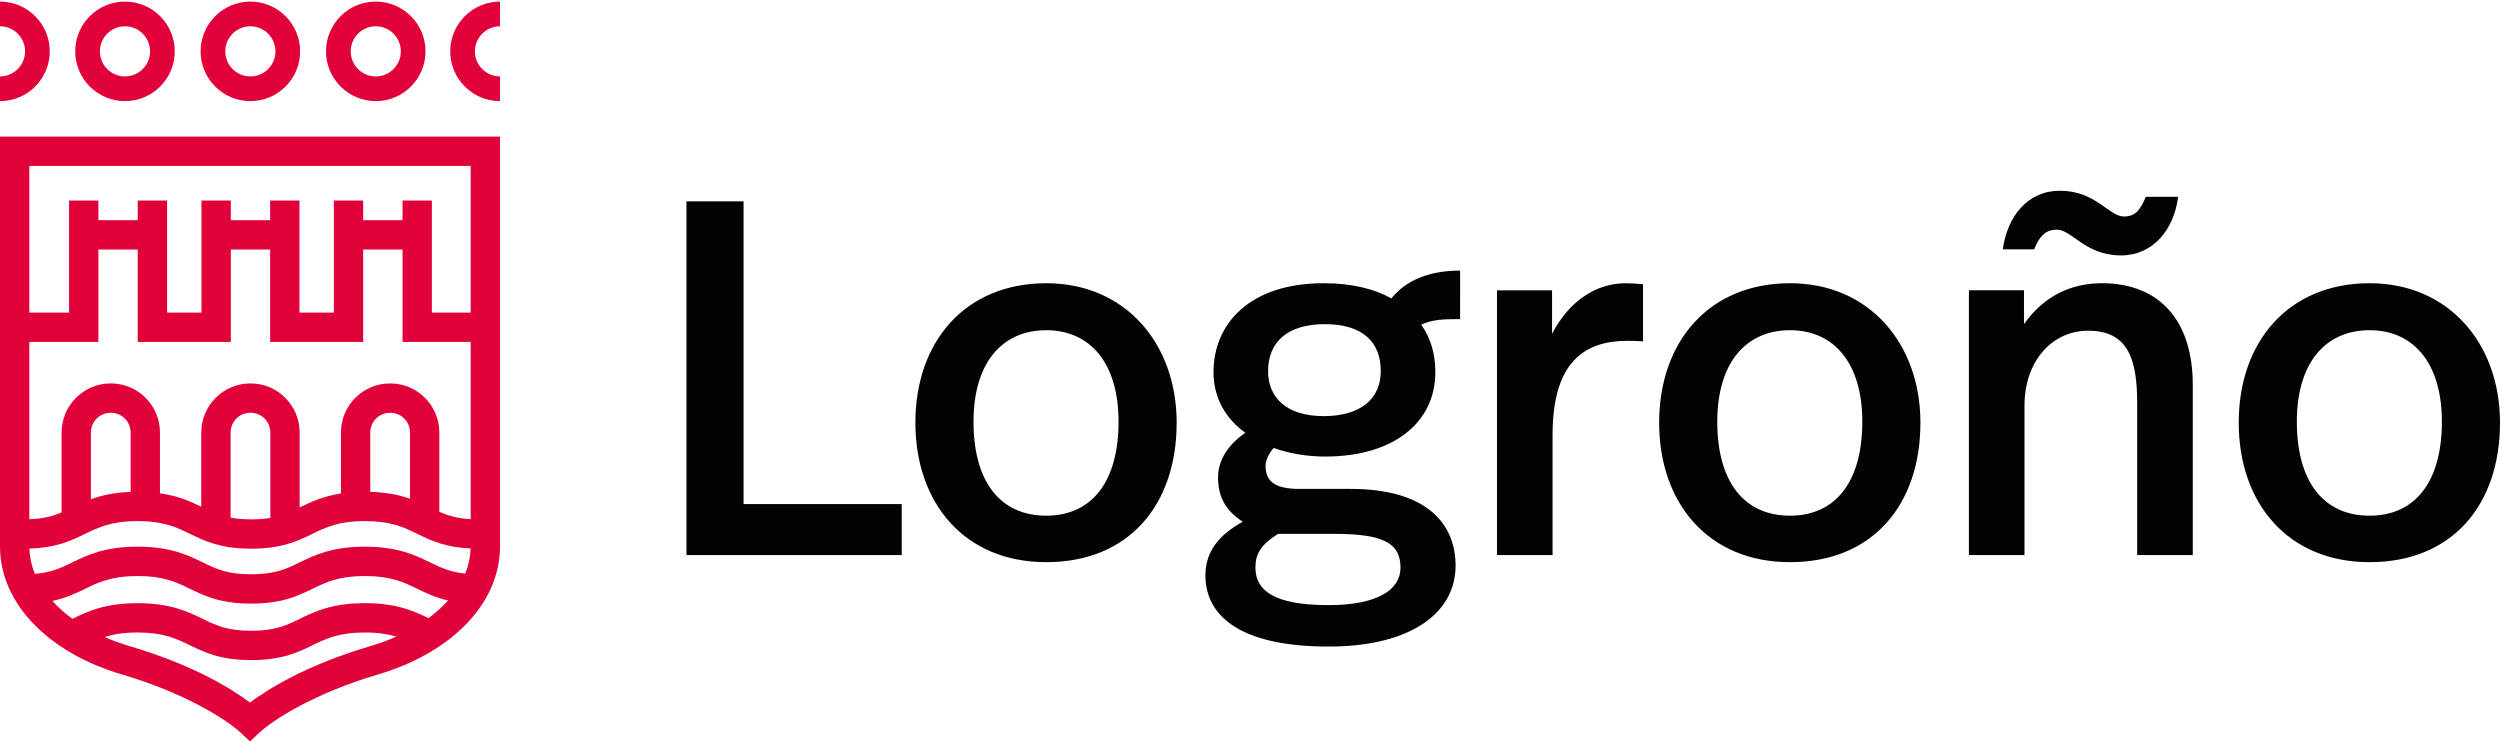 <?xml version="1.0" encoding="utf-8"?>
<!-- Generator: Adobe Illustrator 14.0.0, SVG Export Plug-In . SVG Version: 6.00 Build 43363)  -->
<!DOCTYPE svg PUBLIC "-//W3C//DTD SVG 1.1//EN" "http://www.w3.org/Graphics/SVG/1.1/DTD/svg11.dtd">
<svg version="1.1" xmlns="http://www.w3.org/2000/svg" xmlns:xlink="http://www.w3.org/1999/xlink" x="0px" y="0px"
	 width="227.636px" height="67.508px" viewBox="0 0 227.636 67.508" enable-background="new 0 0 227.636 67.508"
	 xml:space="preserve">
<g id="wh" display="none">
	<path display="inline" fill="#FFFFFF" d="M45.528,9.208c-2.498,0-4.531-2.032-4.531-4.531s2.033-4.532,4.531-4.532v2.249
		c-1.259,0-2.282,1.024-2.282,2.283s1.023,2.282,2.282,2.282V9.208z M0.001,9.208c2.498,0,4.53-2.032,4.53-4.531
		s-2.032-4.532-4.53-4.532v2.249c1.259,0,2.282,1.024,2.282,2.283S1.26,6.958,0.001,6.958V9.208 M11.38,9.207
		c2.499,0,4.532-2.031,4.532-4.53s-2.033-4.531-4.532-4.531S6.85,2.177,6.85,4.676S8.881,9.207,11.38,9.207 M11.38,2.393
		c1.26,0,2.283,1.023,2.283,2.283c0,1.259-1.023,2.281-2.283,2.281c-1.259,0-2.281-1.022-2.281-2.281
		C9.099,3.417,10.121,2.393,11.38,2.393 M22.797,9.207c2.499,0,4.532-2.031,4.532-4.53s-2.033-4.531-4.532-4.531
		c-2.498,0-4.53,2.032-4.53,4.531S20.299,9.207,22.797,9.207 M22.797,2.393c1.26,0,2.283,1.023,2.283,2.283
		c0,1.259-1.023,2.281-2.283,2.281c-1.258,0-2.281-1.022-2.281-2.281C20.516,3.417,21.539,2.393,22.797,2.393 M34.216,9.207
		c2.498,0,4.53-2.031,4.53-4.53s-2.032-4.531-4.53-4.531c-2.5,0-4.531,2.032-4.531,4.531S31.716,9.207,34.216,9.207 M34.216,2.393
		c1.259,0,2.281,1.023,2.281,2.283c0,1.259-1.022,2.281-2.281,2.281c-1.26,0-2.283-1.022-2.283-2.281
		C31.933,3.417,32.956,2.393,34.216,2.393 M45.528,12.436v37.318c0,2.643-1.137,5.161-3.285,7.283
		c-1.959,1.933-4.659,3.444-7.809,4.371c-5.896,1.733-9.616,4.194-10.76,5.253l-0.914,0.847l-0.911-0.85
		c-1.14-1.056-4.857-3.517-10.756-5.25c-3.148-0.927-5.848-2.438-7.807-4.371C1.137,54.916,0,52.397,0,49.754V12.436H45.528z
		 M6.29,18.258h2.669v1.792h3.583v-1.792h2.671v10.207h3.131V18.258h2.671v1.792h3.583v-1.792h2.67v10.207H30.4V18.258h2.671v1.792
		h3.582v-1.792h2.671v10.207h3.534V15.107H2.671v13.358H6.29V18.258z M2.676,49.952c0.026,0.785,0.195,1.557,0.499,2.3
		c1.517-0.125,2.371-0.538,3.406-1.04c1.383-0.672,2.951-1.434,5.944-1.434c2.991,0,4.56,0.762,5.942,1.434
		c1.243,0.604,2.225,1.08,4.406,1.08s3.163-0.477,4.405-1.08c1.384-0.672,2.951-1.434,5.943-1.434c2.994,0,4.563,0.762,5.944,1.434
		c0.986,0.479,1.809,0.876,3.194,1.021c0.302-0.74,0.468-1.509,0.491-2.289c-2.327-0.106-3.608-0.729-4.851-1.331
		c-1.234-0.601-2.399-1.166-4.779-1.166c-2.379,0-3.544,0.565-4.776,1.165c-1.365,0.663-2.777,1.349-5.572,1.349
		s-4.207-0.686-5.571-1.348c-1.234-0.601-2.399-1.166-4.777-1.166c-2.379,0-3.544,0.565-4.777,1.165
		C6.466,49.233,5.144,49.875,2.676,49.952 M11.897,39.382c0-0.993-0.809-1.8-1.801-1.8h-0.019c-0.993,0-1.799,0.807-1.799,1.8v6.078
		c0.937-0.342,2.073-0.615,3.618-0.673V39.382z M24.616,39.382c0-0.993-0.809-1.8-1.8-1.8h-0.021c-0.992,0-1.798,0.807-1.798,1.8
		v7.752c0.524,0.098,1.128,0.154,1.876,0.154c0.683,0,1.249-0.047,1.742-0.129V39.382z M37.334,39.382c0-0.993-0.807-1.8-1.799-1.8
		h-0.021c-0.99,0-1.799,0.807-1.799,1.8v5.4c1.539,0.046,2.68,0.301,3.618,0.63V39.382z M8.959,31.135H2.671v16.144
		c1.304-0.048,2.15-0.286,2.938-0.619v-7.277c0-2.465,2.005-4.471,4.47-4.471h0.019c2.465,0,4.471,2.006,4.471,4.471v5.529
		c1.663,0.238,2.768,0.748,3.76,1.228v-6.757c0-2.465,2.006-4.471,4.469-4.471h0.021c2.465,0,4.47,2.006,4.47,4.471v6.823
		c1-0.486,2.097-1.017,3.76-1.274v-5.549c0-2.465,2.005-4.471,4.469-4.471h0.021c2.465,0,4.469,2.006,4.469,4.471v7.219
		c0.784,0.344,1.601,0.599,2.854,0.668V31.135h-6.205v-8.416h-3.582v8.416h-8.474v-8.416h-3.583v8.416h-8.473v-8.416H8.959V31.135z
		 M33.681,58.845c0.853-0.25,1.657-0.546,2.411-0.881c-0.754-0.225-1.651-0.373-2.869-0.373c-2.378,0-3.543,0.565-4.775,1.164
		c-1.365,0.664-2.777,1.349-5.573,1.349c-2.795,0-4.207-0.685-5.572-1.348c-1.233-0.6-2.398-1.165-4.776-1.165
		c-1.287,0-2.218,0.166-2.996,0.413c0.727,0.318,1.501,0.602,2.317,0.841c5.858,1.724,9.378,3.973,10.917,5.123
		C24.304,62.818,27.825,60.569,33.681,58.845 M39.021,56.283c0.674-0.497,1.268-1.035,1.776-1.604
		c-1.141-0.262-1.978-0.667-2.797-1.064c-1.233-0.601-2.398-1.165-4.778-1.165c-2.379,0-3.544,0.564-4.776,1.165
		c-1.364,0.662-2.776,1.348-5.572,1.348c-2.795,0-4.207-0.686-5.572-1.348c-1.233-0.601-2.398-1.165-4.776-1.165
		c-2.379,0-3.544,0.564-4.777,1.164c-0.863,0.419-1.745,0.847-2.982,1.105c0.524,0.578,1.138,1.124,1.831,1.627
		c1.379-0.669,2.946-1.425,5.929-1.425c2.991,0,4.56,0.761,5.942,1.434c1.243,0.604,2.225,1.079,4.406,1.079
		s3.163-0.476,4.405-1.079c1.385-0.673,2.952-1.434,5.943-1.434C36.111,54.92,37.672,55.629,39.021,56.283 M67.705,18.333h-5.198
		v32.209h19.601v-4.646H67.705V18.333z M107.139,38.488c0-7.178-4.646-12.699-11.87-12.699c-7.362,0-11.918,5.291-11.918,12.699
		c0,7.316,4.464,12.7,11.918,12.7C102.769,51.188,107.139,45.989,107.139,38.488 M88.643,38.396c0-5.384,2.622-8.329,6.626-8.329
		c3.957,0,6.58,2.945,6.58,8.329c0,5.476-2.438,8.559-6.58,8.559C91.08,46.955,88.643,43.872,88.643,38.396 M132.95,24.638
		c-2.807,0-4.923,0.874-6.257,2.53c-1.565-0.874-3.636-1.38-6.167-1.38c-6.718,0-10.031,3.681-10.031,8.098
		c0,2.346,1.105,4.233,2.899,5.521c-1.748,1.197-2.485,2.669-2.485,4.05c0,1.795,0.691,3.037,2.255,4.05
		c-2.209,1.196-3.404,2.76-3.404,4.877c0,3.589,2.99,6.487,11.227,6.487c7.363,0,11.55-2.99,11.55-7.361
		c0-3.82-2.623-6.994-9.57-6.994h-4.647c-2.255,0-3.083-0.69-3.083-2.118c0-0.505,0.322-1.149,0.736-1.609
		c1.426,0.506,3.037,0.781,4.692,0.781c6.212,0,10.031-3.083,10.031-7.684c0-1.656-0.414-3.083-1.289-4.325
		c1.013-0.46,1.933-0.506,3.544-0.506V24.638z M121.538,48.61c4.648,0,5.982,0.968,5.982,3.083c0,2.025-2.117,3.406-6.579,3.406
		c-4.924,0-6.627-1.335-6.627-3.406c0-1.149,0.369-2.023,2.071-3.083H121.538z M115.464,33.794c0-2.668,1.796-4.279,5.154-4.279
		c3.45,0,5.108,1.611,5.108,4.279c0,2.53-1.841,4.095-5.2,4.095C117.121,37.889,115.464,36.187,115.464,33.794 M149.604,25.88
		c-0.461-0.047-1.104-0.092-1.564-0.092c-2.623,0-5.108,1.519-6.718,4.601v-3.957h-5.017v24.111h5.063V39.592
		c0-6.672,2.945-8.56,6.81-8.56c0.322,0,0.691,0,1.427,0.047V25.88 M174.863,38.488c0-7.178-4.646-12.699-11.87-12.699
		c-7.362,0-11.918,5.291-11.918,12.699c0,7.316,4.464,12.7,11.918,12.7C170.493,51.188,174.863,45.989,174.863,38.488
		 M156.367,38.396c0-5.384,2.622-8.329,6.626-8.329c3.957,0,6.578,2.945,6.578,8.329c0,5.476-2.438,8.559-6.578,8.559
		C158.805,46.955,156.367,43.872,156.367,38.396 M199.663,35.037c0-5.753-2.945-9.248-8.282-9.248c-2.715,0-5.247,1.104-7.086,3.727
		v-3.083h-5.017v24.111h5.063v-13.62c0-4.003,2.484-6.811,5.796-6.811c3.636,0,4.464,2.577,4.464,6.625v13.806h5.063V35.037
		 M193.405,19.714c-1.382,0-2.577-2.348-5.845-2.348c-2.944,0-4.785,2.348-5.198,5.339h2.853c0.551-1.382,1.196-1.795,2.07-1.795
		c1.381,0,2.577,2.347,5.844,2.347c2.897,0,4.832-2.347,5.199-5.338h-2.944C194.832,19.3,194.278,19.714,193.405,19.714
		 M227.636,38.488c0-7.178-4.646-12.699-11.871-12.699c-7.362,0-11.917,5.291-11.917,12.699c0,7.316,4.463,12.7,11.917,12.7
		C223.266,51.188,227.636,45.989,227.636,38.488 M209.139,38.396c0-5.384,2.622-8.329,6.626-8.329c3.958,0,6.58,2.945,6.58,8.329
		c0,5.476-2.438,8.559-6.58,8.559C211.576,46.955,209.139,43.872,209.139,38.396"/>
</g>
<g id="bn" display="none">
	<path display="inline" fill="#010305" d="M45.528,9.208c-2.498,0-4.531-2.033-4.531-4.531c0-2.499,2.033-4.532,4.531-4.532v2.249
		c-1.259,0-2.282,1.024-2.282,2.283c0,1.258,1.023,2.282,2.282,2.282V9.208z M0.001,9.208c2.498,0,4.53-2.033,4.53-4.531
		c0-2.499-2.032-4.532-4.53-4.532v2.249c1.259,0,2.282,1.024,2.282,2.283c0,1.258-1.023,2.282-2.282,2.282V9.208 M11.38,9.208
		c2.499,0,4.532-2.032,4.532-4.531s-2.033-4.532-4.532-4.532S6.85,2.177,6.85,4.676S8.881,9.208,11.38,9.208 M11.38,2.394
		c1.26,0,2.283,1.024,2.283,2.283c0,1.259-1.023,2.283-2.283,2.283c-1.259,0-2.281-1.024-2.281-2.283
		C9.099,3.417,10.121,2.394,11.38,2.394 M22.797,9.208c2.499,0,4.532-2.032,4.532-4.531s-2.033-4.532-4.532-4.532
		c-2.498,0-4.53,2.033-4.53,4.532S20.299,9.208,22.797,9.208 M22.797,2.394c1.26,0,2.283,1.024,2.283,2.283
		c0,1.259-1.023,2.283-2.283,2.283c-1.258,0-2.281-1.024-2.281-2.283C20.516,3.417,21.539,2.394,22.797,2.394 M34.216,9.208
		c2.498,0,4.53-2.032,4.53-4.531s-2.032-4.532-4.53-4.532c-2.5,0-4.531,2.033-4.531,4.532S31.716,9.208,34.216,9.208 M34.216,2.394
		c1.259,0,2.281,1.024,2.281,2.283c0,1.259-1.022,2.283-2.281,2.283c-1.26,0-2.283-1.024-2.283-2.283
		C31.933,3.417,32.956,2.394,34.216,2.394 M45.528,12.436v37.319c0,2.642-1.137,5.161-3.285,7.282
		c-1.959,1.934-4.659,3.445-7.809,4.371c-5.896,1.735-9.616,4.195-10.76,5.254l-0.914,0.846l-0.911-0.85
		c-1.14-1.055-4.857-3.515-10.756-5.25c-3.148-0.926-5.848-2.437-7.807-4.371C1.137,54.916,0,52.397,0,49.755V12.436H45.528z
		 M6.29,18.259h2.669v1.791h3.583v-1.791h2.671v10.206h3.131V18.259h2.671v1.791h3.583v-1.791h2.67v10.206H30.4V18.259h2.671v1.791
		h3.582v-1.791h2.671v10.206h3.534V15.107H2.671v13.358H6.29V18.259z M2.676,49.952c0.026,0.785,0.195,1.556,0.499,2.3
		c1.517-0.125,2.371-0.538,3.406-1.041c1.383-0.672,2.951-1.433,5.944-1.433c2.991,0,4.56,0.761,5.942,1.433
		c1.243,0.604,2.225,1.08,4.406,1.08s3.163-0.476,4.405-1.08c1.384-0.672,2.951-1.433,5.943-1.433c2.994,0,4.563,0.761,5.944,1.433
		c0.986,0.479,1.809,0.876,3.194,1.021c0.302-0.74,0.468-1.508,0.491-2.289c-2.327-0.107-3.608-0.728-4.851-1.331
		c-1.234-0.6-2.399-1.166-4.779-1.166c-2.379,0-3.544,0.566-4.776,1.165c-1.365,0.663-2.777,1.348-5.572,1.348
		s-4.207-0.685-5.571-1.347c-1.234-0.6-2.399-1.166-4.777-1.166c-2.379,0-3.544,0.566-4.777,1.165
		C6.466,49.233,5.144,49.875,2.676,49.952 M11.897,39.382c0-0.992-0.809-1.799-1.801-1.799h-0.019c-0.993,0-1.799,0.807-1.799,1.799
		v6.079c0.937-0.343,2.073-0.615,3.618-0.673V39.382z M24.616,39.382c0-0.992-0.809-1.799-1.8-1.799h-0.021
		c-0.992,0-1.798,0.807-1.798,1.799v7.752c0.524,0.098,1.128,0.155,1.876,0.155c0.683,0,1.249-0.047,1.742-0.13V39.382z
		 M37.334,39.382c0-0.992-0.807-1.799-1.799-1.799h-0.021c-0.99,0-1.799,0.807-1.799,1.799v5.401c1.539,0.045,2.68,0.3,3.618,0.629
		V39.382z M8.959,31.136H2.671v16.143c1.304-0.048,2.15-0.287,2.938-0.619v-7.278c0-2.465,2.005-4.47,4.47-4.47h0.019
		c2.465,0,4.471,2.005,4.471,4.47v5.53c1.663,0.238,2.768,0.748,3.76,1.228v-6.758c0-2.465,2.006-4.47,4.469-4.47h0.021
		c2.465,0,4.47,2.005,4.47,4.47v6.824c1-0.486,2.097-1.017,3.76-1.274v-5.55c0-2.465,2.005-4.47,4.469-4.47h0.021
		c2.465,0,4.469,2.005,4.469,4.47v7.22c0.784,0.343,1.601,0.598,2.854,0.667V31.136h-6.205V22.72h-3.582v8.416h-8.474V22.72h-3.583
		v8.416h-8.473V22.72H8.959V31.136z M33.681,58.846c0.853-0.25,1.657-0.546,2.411-0.881c-0.754-0.225-1.651-0.374-2.869-0.374
		c-2.378,0-3.543,0.566-4.775,1.165c-1.365,0.663-2.777,1.348-5.573,1.348c-2.795,0-4.207-0.685-5.572-1.348
		c-1.233-0.599-2.398-1.165-4.776-1.165c-1.287,0-2.218,0.167-2.996,0.413c0.727,0.319,1.501,0.602,2.317,0.842
		c5.858,1.723,9.378,3.972,10.917,5.123C24.304,62.818,27.825,60.569,33.681,58.846 M39.021,56.283
		c0.674-0.498,1.268-1.036,1.776-1.605c-1.141-0.261-1.978-0.666-2.797-1.064c-1.233-0.6-2.398-1.165-4.778-1.165
		c-2.379,0-3.544,0.565-4.776,1.165c-1.364,0.662-2.776,1.348-5.572,1.348c-2.795,0-4.207-0.686-5.572-1.348
		c-1.233-0.6-2.398-1.165-4.776-1.165c-2.379,0-3.544,0.565-4.777,1.164c-0.863,0.419-1.745,0.847-2.982,1.105
		c0.524,0.579,1.138,1.125,1.831,1.628c1.379-0.67,2.946-1.425,5.929-1.425c2.991,0,4.56,0.761,5.942,1.433
		c1.243,0.603,2.225,1.08,4.406,1.08s3.163-0.477,4.405-1.08c1.385-0.672,2.952-1.433,5.943-1.433
		C36.111,54.921,37.672,55.63,39.021,56.283 M67.705,18.334h-5.198v32.209h19.601v-4.647H67.705V18.334z M107.139,38.488
		c0-7.178-4.646-12.699-11.87-12.699c-7.362,0-11.918,5.291-11.918,12.699c0,7.316,4.464,12.7,11.918,12.7
		C102.769,51.188,107.139,45.989,107.139,38.488 M88.643,38.396c0-5.384,2.622-8.329,6.626-8.329c3.957,0,6.58,2.945,6.58,8.329
		c0,5.476-2.438,8.559-6.58,8.559C91.08,46.955,88.643,43.872,88.643,38.396 M132.95,24.638c-2.807,0-4.923,0.874-6.257,2.531
		c-1.565-0.875-3.636-1.381-6.167-1.381c-6.718,0-10.031,3.681-10.031,8.098c0,2.347,1.105,4.234,2.899,5.522
		c-1.748,1.197-2.485,2.669-2.485,4.05c0,1.794,0.691,3.037,2.255,4.049c-2.209,1.196-3.404,2.76-3.404,4.877
		c0,3.589,2.99,6.488,11.227,6.488c7.363,0,11.55-2.991,11.55-7.362c0-3.82-2.623-6.994-9.57-6.994h-4.647
		c-2.255,0-3.083-0.69-3.083-2.117c0-0.506,0.322-1.15,0.736-1.61c1.426,0.505,3.037,0.782,4.692,0.782
		c6.212,0,10.031-3.083,10.031-7.685c0-1.656-0.414-3.083-1.289-4.325c1.013-0.46,1.933-0.506,3.544-0.506V24.638z M121.538,48.611
		c4.648,0,5.982,0.966,5.982,3.083c0,2.024-2.117,3.405-6.579,3.405c-4.924,0-6.627-1.335-6.627-3.405
		c0-1.15,0.369-2.025,2.071-3.083H121.538z M115.464,33.794c0-2.668,1.796-4.279,5.154-4.279c3.45,0,5.108,1.611,5.108,4.279
		c0,2.531-1.841,4.095-5.2,4.095C117.121,37.889,115.464,36.188,115.464,33.794 M149.604,25.881
		c-0.461-0.046-1.104-0.092-1.564-0.092c-2.623,0-5.108,1.518-6.718,4.601v-3.957h-5.017v24.111h5.063V39.593
		c0-6.672,2.945-8.559,6.81-8.559c0.322,0,0.691,0,1.427,0.046V25.881 M174.863,38.488c0-7.178-4.646-12.699-11.87-12.699
		c-7.362,0-11.918,5.291-11.918,12.699c0,7.316,4.464,12.7,11.918,12.7C170.493,51.188,174.863,45.989,174.863,38.488
		 M156.367,38.396c0-5.384,2.622-8.329,6.626-8.329c3.957,0,6.578,2.945,6.578,8.329c0,5.476-2.438,8.559-6.578,8.559
		C158.805,46.955,156.367,43.872,156.367,38.396 M199.663,35.037c0-5.752-2.945-9.249-8.282-9.249c-2.715,0-5.247,1.105-7.086,3.727
		v-3.083h-5.017v24.112h5.063V36.923c0-4.002,2.484-6.81,5.796-6.81c3.636,0,4.464,2.577,4.464,6.626v13.805h5.063V35.037
		 M193.405,19.714c-1.382,0-2.577-2.347-5.845-2.347c-2.944,0-4.785,2.347-5.198,5.338h2.853c0.551-1.38,1.196-1.794,2.07-1.794
		c1.381,0,2.577,2.346,5.844,2.346c2.897,0,4.832-2.346,5.199-5.337h-2.944C194.832,19.3,194.278,19.714,193.405,19.714
		 M227.636,38.488c0-7.178-4.646-12.699-11.871-12.699c-7.362,0-11.917,5.291-11.917,12.699c0,7.316,4.463,12.7,11.917,12.7
		C223.266,51.188,227.636,45.989,227.636,38.488 M209.139,38.396c0-5.384,2.622-8.329,6.626-8.329c3.958,0,6.58,2.945,6.58,8.329
		c0,5.476-2.438,8.559-6.58,8.559C211.576,46.955,209.139,43.872,209.139,38.396"/>
</g>
<g id="col">
	<g>
		<path fill="#E2003B" d="M45.527,9.208c-2.499,0-4.532-2.033-4.532-4.531c0-2.499,2.033-4.532,4.532-4.532v2.249
			c-1.259,0-2.283,1.024-2.283,2.283c0,1.258,1.024,2.282,2.283,2.282V9.208z M0,9.208c2.499,0,4.532-2.033,4.532-4.531
			c0-2.499-2.033-4.532-4.532-4.532v2.249c1.259,0,2.283,1.024,2.283,2.283c0,1.258-1.024,2.282-2.283,2.282V9.208 M11.38,9.208
			c2.499,0,4.532-2.032,4.532-4.531s-2.033-4.532-4.532-4.532S6.849,2.177,6.849,4.676S8.881,9.208,11.38,9.208 M11.38,2.394
			c1.259,0,2.283,1.024,2.283,2.283c0,1.259-1.024,2.283-2.283,2.283c-1.258,0-2.283-1.024-2.283-2.283
			C9.097,3.417,10.122,2.394,11.38,2.394 M22.797,9.208c2.499,0,4.532-2.032,4.532-4.531s-2.033-4.532-4.532-4.532
			s-4.531,2.033-4.531,4.532S20.298,9.208,22.797,9.208 M22.797,2.394c1.259,0,2.283,1.024,2.283,2.283
			c0,1.259-1.024,2.283-2.283,2.283s-2.283-1.024-2.283-2.283C20.514,3.417,21.539,2.394,22.797,2.394 M34.215,9.208
			c2.499,0,4.531-2.032,4.531-4.531s-2.032-4.532-4.531-4.532s-4.532,2.033-4.532,4.532S31.716,9.208,34.215,9.208 M34.215,2.394
			c1.258,0,2.283,1.024,2.283,2.283c0,1.259-1.025,2.283-2.283,2.283c-1.259,0-2.283-1.024-2.283-2.283
			C31.932,3.417,32.956,2.394,34.215,2.394 M45.527,12.436v37.319c0,2.642-1.136,5.161-3.285,7.282
			c-1.959,1.934-4.659,3.445-7.808,4.371c-5.897,1.735-9.617,4.195-10.759,5.254l-0.914,0.846l-0.911-0.85
			c-1.14-1.055-4.859-3.515-10.756-5.25c-3.15-0.926-5.849-2.437-7.808-4.371C1.136,54.916,0,52.397,0,49.755V12.436H45.527z
			 M6.289,18.259h2.67v1.791h3.583v-1.791h2.671v10.206h3.131V18.259h2.671v1.791h3.583v-1.791h2.67v10.206h3.131V18.259h2.671
			v1.791h3.583v-1.791h2.67v10.206h3.533V15.107H2.67v13.358h3.619V18.259z M2.676,49.952c0.025,0.785,0.194,1.556,0.499,2.3
			c1.515-0.125,2.371-0.538,3.405-1.041c1.383-0.672,2.951-1.433,5.944-1.433c2.993,0,4.56,0.761,5.944,1.433
			c1.242,0.604,2.224,1.08,4.406,1.08c2.181,0,3.163-0.476,4.405-1.08c1.383-0.672,2.951-1.433,5.944-1.433
			c2.994,0,4.561,0.761,5.944,1.433c0.985,0.479,1.809,0.876,3.193,1.021c0.302-0.74,0.468-1.508,0.491-2.289
			c-2.328-0.107-3.607-0.728-4.851-1.331c-1.234-0.6-2.398-1.166-4.778-1.166c-2.379,0-3.544,0.566-4.778,1.165
			c-1.365,0.663-2.776,1.348-5.571,1.348c-2.796,0-4.207-0.685-5.572-1.347c-1.234-0.6-2.399-1.166-4.778-1.166
			s-3.544,0.566-4.777,1.165C6.465,49.233,5.144,49.875,2.676,49.952 M11.896,39.382c0-0.992-0.807-1.799-1.799-1.799h-0.02
			c-0.992,0-1.799,0.807-1.799,1.799v6.079c0.938-0.343,2.075-0.615,3.618-0.673V39.382z M24.615,39.382
			c0-0.992-0.807-1.799-1.799-1.799h-0.02c-0.992,0-1.799,0.807-1.799,1.799v7.752c0.524,0.098,1.129,0.155,1.877,0.155
			c0.683,0,1.248-0.047,1.741-0.13V39.382z M37.334,39.382c0-0.992-0.807-1.799-1.799-1.799h-0.02c-0.992,0-1.799,0.807-1.799,1.799
			v5.401c1.539,0.045,2.679,0.3,3.618,0.629V39.382z M8.959,31.136H2.67v16.143c1.305-0.048,2.15-0.287,2.938-0.619v-7.278
			c0-2.465,2.005-4.47,4.469-4.47h0.02c2.465,0,4.469,2.005,4.469,4.47v5.53c1.663,0.238,2.769,0.748,3.761,1.228v-6.758
			c0-2.465,2.005-4.47,4.469-4.47h0.02c2.464,0,4.469,2.005,4.469,4.47v6.824c1.001-0.486,2.098-1.017,3.76-1.274v-5.55
			c0-2.465,2.005-4.47,4.47-4.47h0.02c2.464,0,4.469,2.005,4.469,4.47v7.22c0.783,0.343,1.599,0.598,2.853,0.667V31.136h-6.204
			V22.72H33.07v8.416h-8.472V22.72h-3.583v8.416h-8.473V22.72H8.959V31.136z M33.681,58.846c0.852-0.25,1.657-0.546,2.411-0.881
			c-0.754-0.225-1.652-0.374-2.869-0.374c-2.379,0-3.543,0.566-4.777,1.165c-1.365,0.663-2.777,1.348-5.572,1.348
			c-2.796,0-4.208-0.685-5.573-1.348c-1.233-0.599-2.398-1.165-4.777-1.165c-1.287,0-2.217,0.167-2.996,0.413
			c0.727,0.319,1.501,0.602,2.319,0.842c5.857,1.723,9.377,3.972,10.917,5.123C24.303,62.818,27.824,60.569,33.681,58.846
			 M39.02,56.283c0.674-0.498,1.269-1.036,1.778-1.605c-1.142-0.261-1.978-0.666-2.798-1.064c-1.233-0.6-2.397-1.165-4.777-1.165
			c-2.379,0-3.544,0.565-4.778,1.165c-1.364,0.662-2.776,1.348-5.571,1.348c-2.796,0-4.208-0.686-5.573-1.348
			c-1.233-0.6-2.398-1.165-4.777-1.165s-3.544,0.565-4.777,1.164c-0.863,0.419-1.744,0.847-2.981,1.105
			c0.523,0.579,1.136,1.125,1.83,1.628c1.38-0.67,2.947-1.425,5.928-1.425c2.993,0,4.56,0.761,5.944,1.433
			c1.242,0.603,2.224,1.08,4.406,1.08c2.181,0,3.163-0.477,4.405-1.08c1.384-0.672,2.951-1.433,5.944-1.433
			C36.111,54.921,37.672,55.63,39.02,56.283"/>
		<path fill="#010305" d="M67.705,45.896h14.401v4.647H62.505V18.334h5.2V45.896z M107.14,38.488
			c0-7.178-4.648-12.699-11.872-12.699c-7.362,0-11.918,5.291-11.918,12.699c0,7.316,4.463,12.7,11.918,12.7
			C102.768,51.188,107.14,45.989,107.14,38.488 M88.642,38.396c0-5.384,2.623-8.329,6.626-8.329c3.957,0,6.58,2.945,6.58,8.329
			c0,5.476-2.438,8.559-6.58,8.559C91.079,46.955,88.642,43.872,88.642,38.396 M132.949,24.638c-2.806,0-4.923,0.874-6.257,2.531
			c-1.565-0.875-3.637-1.381-6.166-1.381c-6.72,0-10.031,3.681-10.031,8.098c0,2.347,1.104,4.234,2.898,5.522
			c-1.748,1.197-2.484,2.669-2.484,4.05c0,1.794,0.689,3.037,2.254,4.049c-2.208,1.196-3.405,2.76-3.405,4.877
			c0,3.589,2.991,6.488,11.228,6.488c7.362,0,11.551-2.991,11.551-7.362c0-3.82-2.624-6.994-9.572-6.994h-4.646
			c-2.255,0-3.083-0.69-3.083-2.117c0-0.506,0.321-1.15,0.735-1.61c1.428,0.505,3.037,0.782,4.694,0.782
			c6.211,0,10.03-3.083,10.03-7.685c0-1.656-0.414-3.083-1.288-4.325c1.013-0.46,1.933-0.506,3.543-0.506V24.638z M121.538,48.611
			c4.647,0,5.982,0.966,5.982,3.083c0,2.024-2.117,3.405-6.58,3.405c-4.925,0-6.626-1.335-6.626-3.405
			c0-1.15,0.367-2.025,2.069-3.083H121.538z M115.464,33.794c0-2.668,1.794-4.279,5.153-4.279c3.451,0,5.107,1.611,5.107,4.279
			c0,2.531-1.841,4.095-5.198,4.095C117.121,37.889,115.464,36.188,115.464,33.794 M149.604,25.881
			c-0.459-0.046-1.104-0.092-1.564-0.092c-2.623,0-5.107,1.518-6.718,4.601v-3.957h-5.015v24.111h5.061V39.593
			c0-6.672,2.944-8.559,6.811-8.559c0.321,0,0.689,0,1.426,0.046V25.881 M174.863,38.488c0-7.178-4.647-12.699-11.872-12.699
			c-7.361,0-11.918,5.291-11.918,12.699c0,7.316,4.464,12.7,11.918,12.7C170.492,51.188,174.863,45.989,174.863,38.488
			 M156.365,38.396c0-5.384,2.623-8.329,6.626-8.329c3.957,0,6.58,2.945,6.58,8.329c0,5.476-2.438,8.559-6.58,8.559
			C158.805,46.955,156.365,43.872,156.365,38.396 M199.662,35.037c0-5.752-2.945-9.249-8.283-9.249
			c-2.714,0-5.246,1.105-7.086,3.727v-3.083h-5.015v24.112h5.061V36.923c0-4.002,2.485-6.81,5.797-6.81
			c3.637,0,4.464,2.577,4.464,6.626v13.805h5.063V35.037 M193.404,19.714c-1.381,0-2.577-2.347-5.845-2.347
			c-2.944,0-4.784,2.347-5.198,5.338h2.853c0.551-1.38,1.195-1.794,2.07-1.794c1.381,0,2.577,2.346,5.844,2.346
			c2.899,0,4.832-2.346,5.199-5.337h-2.945C194.83,19.3,194.279,19.714,193.404,19.714 M227.636,38.488
			c0-7.178-4.648-12.699-11.872-12.699c-7.362,0-11.918,5.291-11.918,12.699c0,7.316,4.464,12.7,11.918,12.7
			C223.265,51.188,227.636,45.989,227.636,38.488 M209.138,38.396c0-5.384,2.623-8.329,6.626-8.329c3.957,0,6.58,2.945,6.58,8.329
			c0,5.476-2.439,8.559-6.58,8.559C211.576,46.955,209.138,43.872,209.138,38.396"/>
	</g>
</g>
</svg>
